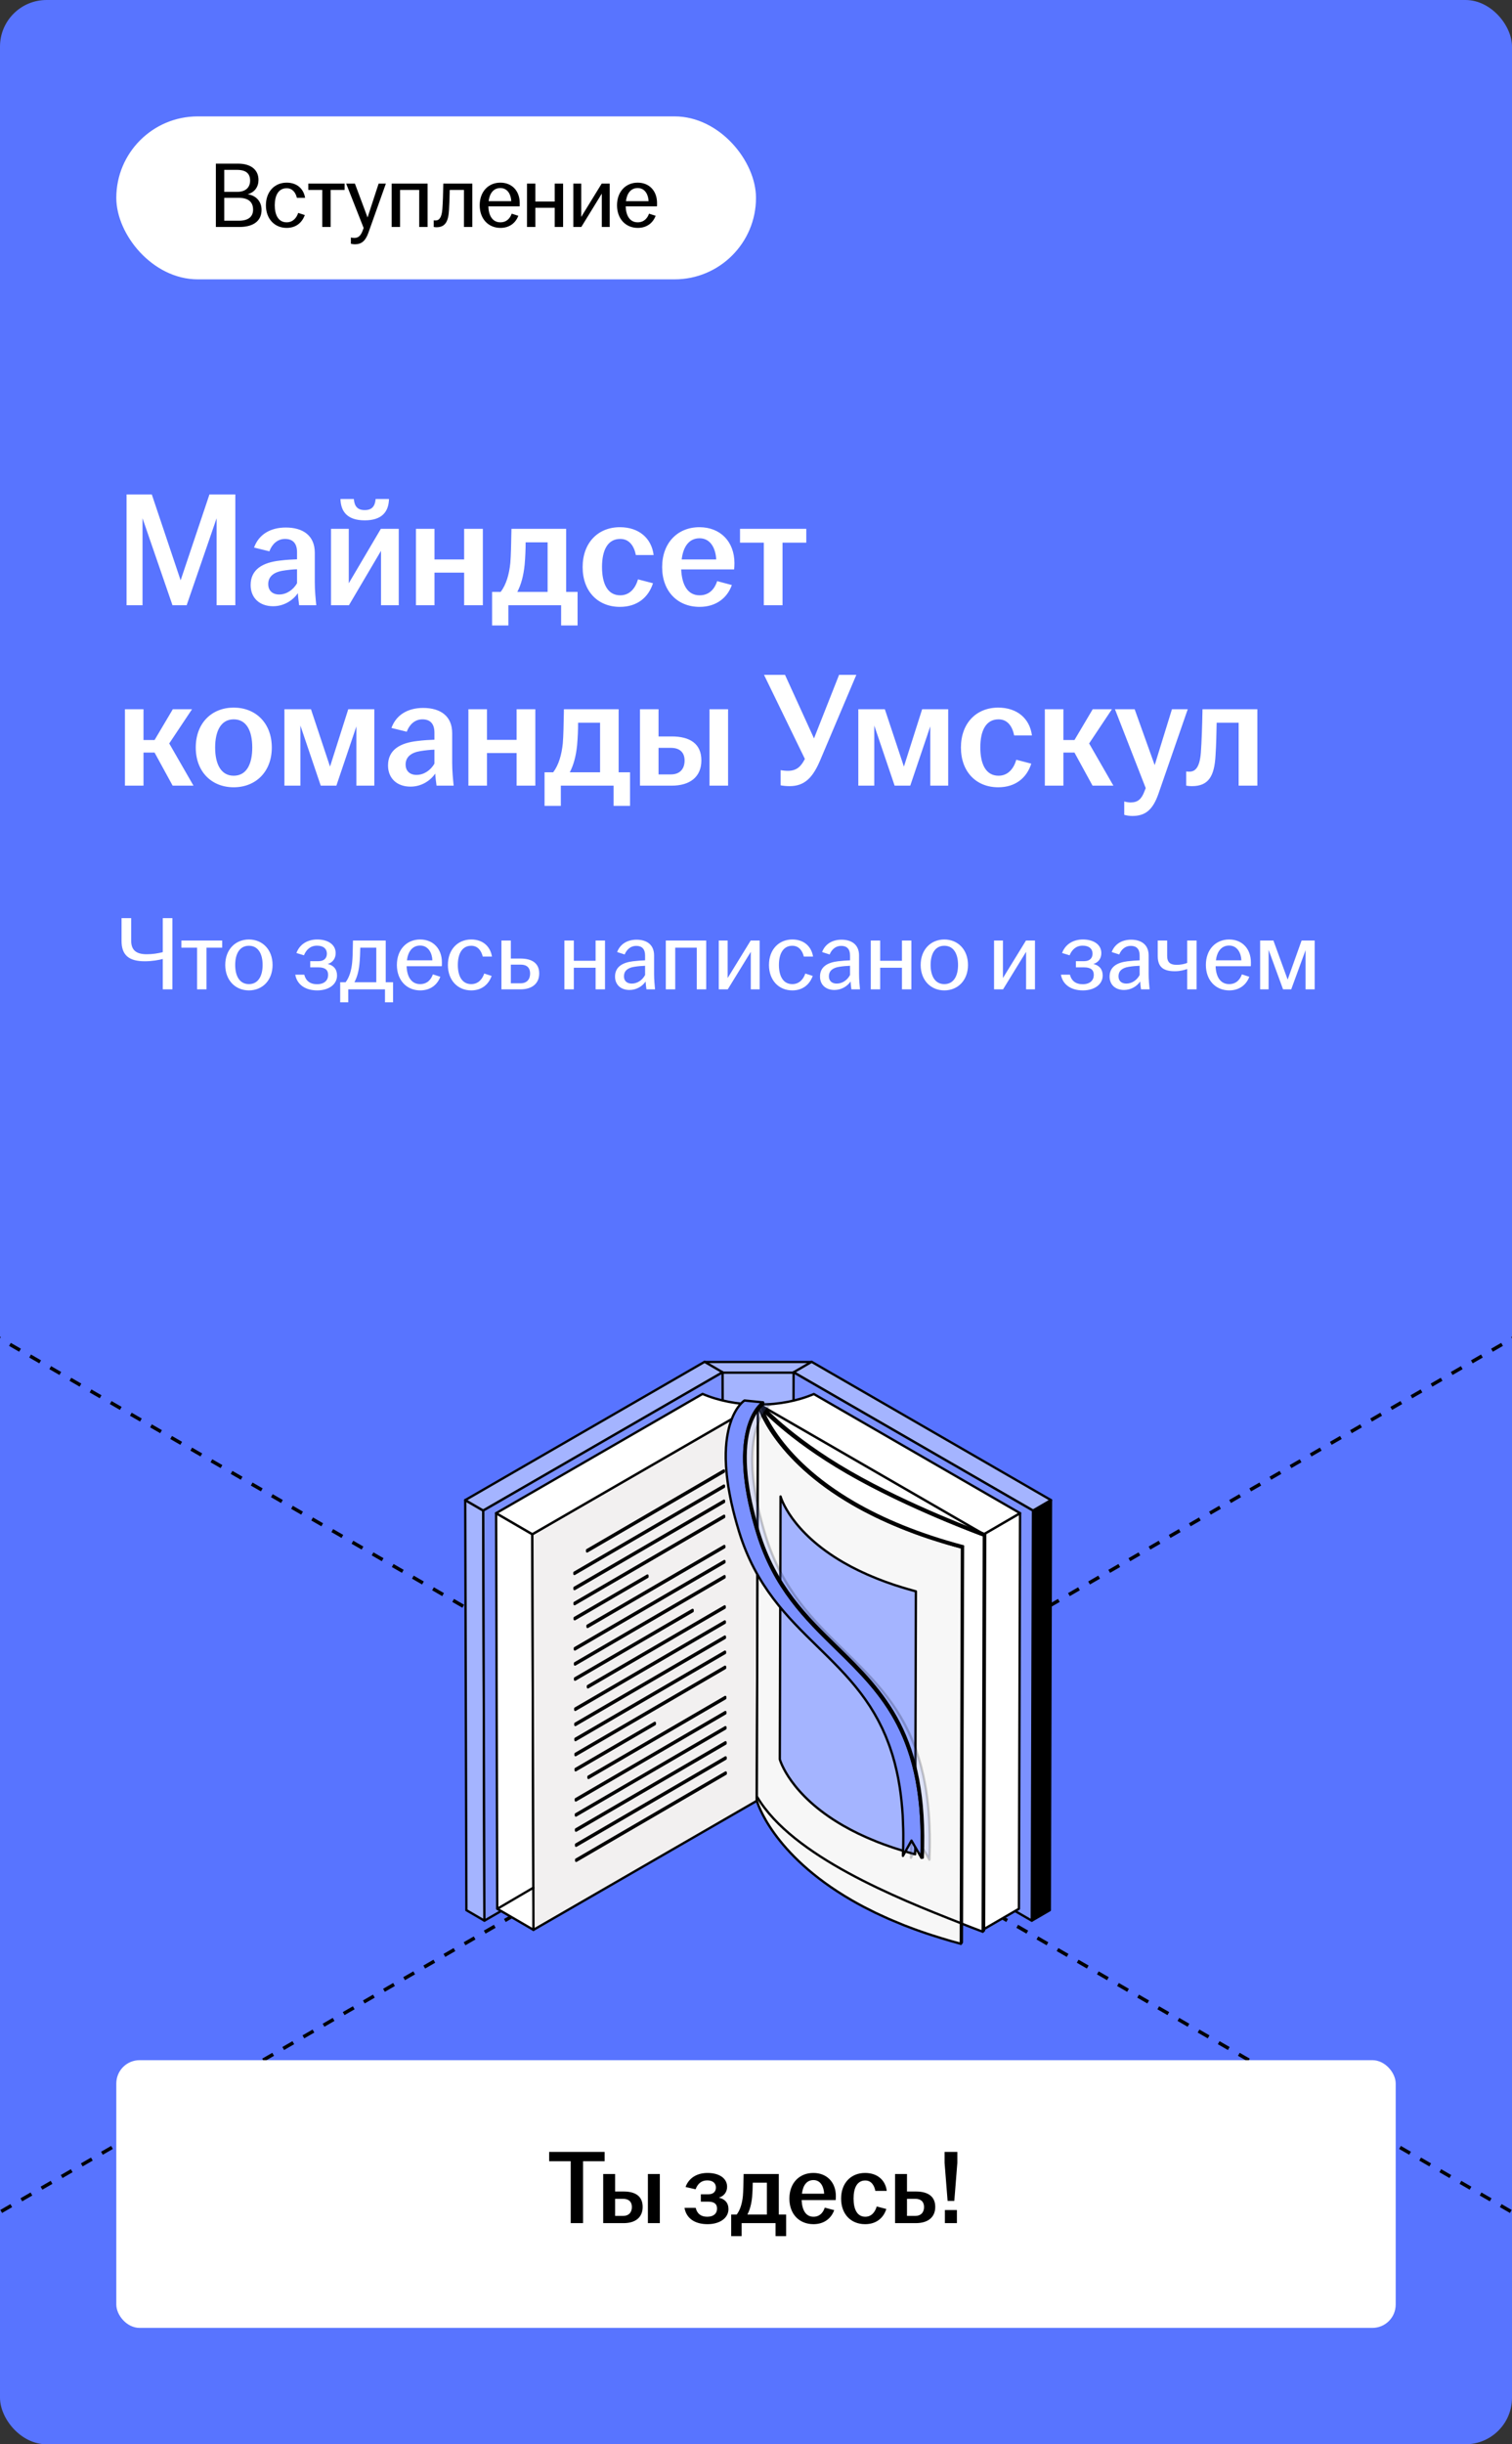 <?xml version="1.0" encoding="UTF-8"?> <svg xmlns="http://www.w3.org/2000/svg" width="260" height="420" viewBox="0 0 260 420" fill="none"><rect x="0" y="0" width="260" height="420" fill="#333333" stroke="none"/><g clip-path="url(#clip0_7964_12407)"><rect width="260" height="420" rx="8" fill="#5874FF"></rect><rect x="20.5" y="20.5" width="109" height="27" rx="13.5" fill="white"></rect><rect x="20.5" y="20.5" width="109" height="27" rx="13.5" stroke="white"></rect><path d="M37.12 39V28.12H40.928C43.136 28.12 44.448 29.16 44.448 30.92C44.448 32.088 43.824 33.032 42.576 33.384C44.048 33.576 44.976 34.648 44.976 36.056C44.976 38.104 43.392 39 41.168 39H37.12ZM38.56 37.928H41.056C42.72 37.928 43.52 37.224 43.52 36.024C43.52 34.728 42.736 33.992 41.008 33.992H38.56V37.928ZM38.56 32.968H40.768C42.32 32.968 43.008 32.136 43.008 31.032C43.008 29.864 42.352 29.192 40.768 29.192H38.56V32.968ZM49.294 39.16C47.214 39.16 45.726 37.608 45.726 35.272C45.726 32.936 47.214 31.384 49.294 31.384C51.118 31.384 52.222 32.488 52.462 33.992H51.054C50.83 33.08 50.286 32.344 49.294 32.344C47.87 32.344 47.246 33.608 47.246 35.272C47.246 36.936 47.87 38.2 49.294 38.2C50.382 38.2 51.006 37.416 51.278 36.584L52.414 36.952C51.934 38.28 50.878 39.16 49.294 39.16ZM55.414 39V32.632H53.014V31.544H59.254V32.632H56.854V39H55.414ZM61.013 41.976C60.773 41.976 60.501 41.928 60.34 41.88V40.808C60.468 40.84 60.693 40.888 60.901 40.888C61.636 40.888 62.036 40.488 62.356 39.64L62.532 39.176L59.525 31.544H61.029L63.205 37.368L65.109 31.544H66.356L63.349 39.992C62.852 41.384 62.181 41.976 61.013 41.976ZM67.351 39V31.544H73.527V39H72.087V32.632H68.791V39H67.351ZM75.045 39.048C74.901 39.048 74.757 39.032 74.581 39V37.864C74.677 37.88 74.789 37.88 74.917 37.88C75.525 37.88 75.957 37.384 76.069 35.912C76.149 34.824 76.197 33.4 76.229 31.544H81.221V39H79.781V32.632H77.333C77.317 33.784 77.269 35.048 77.205 36.136C77.093 38.104 76.533 39.048 75.045 39.048ZM86.056 39.16C83.976 39.16 82.488 37.608 82.488 35.272C82.488 32.936 83.976 31.384 86.04 31.384C88.072 31.384 89.368 32.84 89.368 34.872C89.368 35.144 89.368 35.32 89.352 35.464H83.976C84.024 37.032 84.68 38.2 86.04 38.2C87.144 38.2 87.72 37.48 87.992 36.712L89.128 37.08C88.68 38.28 87.64 39.16 86.056 39.16ZM84.024 34.568H87.912C87.88 33.496 87.32 32.312 86.04 32.312C84.84 32.312 84.184 33.256 84.024 34.568ZM90.621 39V31.544H92.061V34.632H95.389V31.544H96.829V39H95.389V35.704H92.061V39H90.621ZM98.586 39V31.544H99.946V37.272L103.466 31.544H104.842V39H103.482V33.272L99.962 39H98.586ZM109.67 39.16C107.59 39.16 106.102 37.608 106.102 35.272C106.102 32.936 107.59 31.384 109.654 31.384C111.686 31.384 112.982 32.84 112.982 34.872C112.982 35.144 112.982 35.32 112.966 35.464H107.59C107.638 37.032 108.294 38.2 109.654 38.2C110.758 38.2 111.334 37.48 111.606 36.712L112.742 37.08C112.294 38.28 111.254 39.16 109.67 39.16ZM107.638 34.568H111.526C111.494 33.496 110.934 32.312 109.654 32.312C108.454 32.312 107.798 33.256 107.638 34.568Z" fill="black"></path><path d="M21.764 104V84.96H26.104L31.06 99.716L36.016 84.96H40.468V104H37.248V89.048L32.096 104H29.66L24.508 89.048V104H21.764ZM46.963 104.168C44.639 104.168 43.099 102.74 43.099 100.528C43.099 97.84 45.171 96.664 48.111 96.328C49.203 96.188 50.267 96.132 51.079 96.104V94.9C51.079 93.36 50.351 92.604 49.007 92.604C47.691 92.604 46.767 93.528 46.319 94.732L43.687 94.088C44.499 91.82 46.515 90.644 49.147 90.644C52.087 90.644 54.131 92.016 54.131 94.984V100.052C54.131 101.452 54.271 102.852 54.383 104H51.443C51.359 103.384 51.247 102.572 51.219 101.928C50.407 103.104 48.895 104.168 46.963 104.168ZM46.123 100.36C46.123 101.508 46.879 102.152 47.999 102.152C49.287 102.152 50.435 101.34 51.079 100.22V97.812C50.295 97.84 49.511 97.924 48.643 98.064C47.047 98.316 46.123 99.1 46.123 100.36ZM56.922 104V90.868H59.974V100.22L65.49 90.868H68.57V104H65.517V94.648L60.002 104H56.922ZM58.545 85.744H60.842C60.953 86.976 61.458 87.648 62.718 87.648C63.977 87.648 64.481 86.976 64.594 85.744H66.889C66.834 87.956 65.657 89.412 62.718 89.412C59.778 89.412 58.602 87.956 58.545 85.744ZM71.523 104V90.868H74.715V96.132H79.811V90.868H83.031V104H79.811V98.4H74.715V104H71.523ZM84.617 107.472V101.704H86.101C87.053 100.444 87.557 98.68 87.753 96.748C87.865 95.348 87.893 93.78 87.949 90.868H97.357V101.704H99.317V107.472H96.489V104H87.417V107.472H84.617ZM88.957 101.704H94.165V93.192H90.385C90.385 94.452 90.329 95.712 90.217 97.028C90.021 98.96 89.601 100.472 88.957 101.704ZM106.601 104.28C102.821 104.28 100.189 101.62 100.189 97.448C100.189 93.276 102.821 90.588 106.601 90.588C109.849 90.588 112.033 92.464 112.397 95.376H109.345C109.037 93.836 108.225 92.604 106.657 92.604C104.445 92.604 103.521 94.62 103.521 97.42C103.521 100.248 104.445 102.292 106.657 102.292C108.337 102.292 109.289 101.004 109.709 99.548L112.285 100.22C111.501 102.684 109.541 104.28 106.601 104.28ZM120.301 104.28C116.521 104.28 113.861 101.62 113.861 97.448C113.861 93.276 116.521 90.588 120.273 90.588C123.829 90.588 126.293 93.024 126.293 96.776C126.293 97.224 126.265 97.56 126.237 97.84H117.137C117.249 100.472 118.229 102.292 120.301 102.292C122.009 102.292 122.905 101.144 123.325 99.856L125.845 100.528C125.089 102.684 123.185 104.28 120.301 104.28ZM117.221 96.132H123.157C123.073 94.312 122.233 92.492 120.301 92.492C118.453 92.492 117.473 93.976 117.221 96.132ZM131.34 104V93.248H127.252V90.868H138.648V93.248H134.56V104H131.34ZM21.484 135V121.868H24.676V127.16H26.58L29.716 121.868H33.02L29.1 127.748L33.272 135H29.688L26.58 129.316H24.676V135H21.484ZM40.186 135.28C36.406 135.28 33.662 132.62 33.662 128.448C33.662 124.248 36.406 121.588 40.186 121.588C43.966 121.588 46.738 124.248 46.738 128.448C46.738 132.62 43.966 135.28 40.186 135.28ZM36.994 128.448C36.994 131.248 37.974 133.292 40.186 133.292C42.426 133.292 43.378 131.248 43.378 128.448C43.378 125.648 42.426 123.604 40.186 123.604C37.974 123.604 36.994 125.648 36.994 128.448ZM48.91 135V121.868H53.474L56.75 131.724L59.886 121.868H64.366V135H61.286V124.808L57.842 135H55.154L51.654 124.668V135H48.91ZM70.588 135.168C68.264 135.168 66.724 133.74 66.724 131.528C66.724 128.84 68.796 127.664 71.736 127.328C72.828 127.188 73.892 127.132 74.704 127.104V125.9C74.704 124.36 73.976 123.604 72.632 123.604C71.316 123.604 70.392 124.528 69.944 125.732L67.312 125.088C68.124 122.82 70.14 121.644 72.772 121.644C75.712 121.644 77.756 123.016 77.756 125.984V131.052C77.756 132.452 77.896 133.852 78.008 135H75.068C74.984 134.384 74.872 133.572 74.844 132.928C74.032 134.104 72.52 135.168 70.588 135.168ZM69.748 131.36C69.748 132.508 70.504 133.152 71.624 133.152C72.912 133.152 74.06 132.34 74.704 131.22V128.812C73.92 128.84 73.136 128.924 72.268 129.064C70.672 129.316 69.748 130.1 69.748 131.36ZM80.546 135V121.868H83.739V127.132H88.835V121.868H92.055V135H88.835V129.4H83.739V135H80.546ZM93.64 138.472V132.704H95.124C96.076 131.444 96.58 129.68 96.776 127.748C96.888 126.348 96.916 124.78 96.972 121.868H106.38V132.704H108.34V138.472H105.512V135H96.44V138.472H93.64ZM97.98 132.704H103.188V124.192H99.408C99.408 125.452 99.352 126.712 99.24 128.028C99.044 129.96 98.624 131.472 97.98 132.704ZM110.05 135V121.868H113.242V126.544H115.51C118.618 126.544 120.606 127.776 120.606 130.66C120.606 133.516 118.618 135 115.51 135H110.05ZM113.242 133.068H115.37C116.938 133.068 117.722 132.088 117.722 130.688C117.722 129.288 116.882 128.504 115.37 128.504H113.242V133.068ZM122.006 135V121.868H125.198V135H122.006ZM135.773 135.084C135.241 135.084 134.681 135.028 134.233 134.944V132.34C134.653 132.396 135.045 132.452 135.465 132.452C136.977 132.452 137.733 131.724 138.405 130.408L131.377 115.96H134.989L139.973 126.88L144.285 115.96H147.253L141.037 130.632C139.777 133.6 138.377 135.084 135.773 135.084ZM147.593 135V121.868H152.157L155.433 131.724L158.569 121.868H163.049V135H159.969V124.808L156.525 135H153.837L150.337 124.668V135H147.593ZM171.652 135.28C167.872 135.28 165.24 132.62 165.24 128.448C165.24 124.276 167.872 121.588 171.652 121.588C174.9 121.588 177.084 123.464 177.448 126.376H174.396C174.088 124.836 173.276 123.604 171.708 123.604C169.496 123.604 168.572 125.62 168.572 128.42C168.572 131.248 169.496 133.292 171.708 133.292C173.388 133.292 174.34 132.004 174.76 130.548L177.336 131.22C176.552 133.684 174.592 135.28 171.652 135.28ZM179.668 135V121.868H182.86V127.16H184.764L187.9 121.868H191.204L187.284 127.748L191.456 135H187.872L184.764 129.316H182.86V135H179.668ZM194.721 140.208C194.245 140.208 193.685 140.124 193.321 140.012V137.716C193.601 137.8 194.021 137.884 194.413 137.884C195.645 137.884 196.289 137.324 196.793 135.98L197.017 135.42L191.725 121.868H195.113L198.557 131.472L201.525 121.868H204.241L199.201 136.4C198.249 139.116 196.989 140.208 194.721 140.208ZM204.959 135.084C204.623 135.084 204.315 135.056 203.979 135V132.564C204.147 132.592 204.315 132.592 204.539 132.592C205.575 132.592 206.303 131.808 206.499 129.316C206.639 127.356 206.723 124.808 206.779 121.868H216.215V135H212.995V124.192H209.215C209.187 126.012 209.131 128.084 209.019 129.82C208.823 133.376 207.815 135.084 204.959 135.084Z" fill="white"></path><path d="M27.992 164.78C27.308 164.96 26.174 165.176 24.896 165.176C22.214 165.176 20.9 164.168 20.9 161.666V157.76H22.556V161.612C22.556 163.196 23.33 163.97 25.256 163.97C26.246 163.97 27.218 163.808 27.992 163.61V157.76H29.648V170H27.992V164.78ZM33.886 170V162.836H31.186V161.612H38.206V162.836H35.506V170H33.886ZM42.801 170.18C40.461 170.18 38.733 168.434 38.733 165.806C38.733 163.178 40.461 161.432 42.801 161.432C45.141 161.432 46.869 163.178 46.869 165.806C46.869 168.434 45.141 170.18 42.801 170.18ZM40.443 165.806C40.443 167.678 41.181 169.1 42.801 169.1C44.421 169.1 45.159 167.678 45.159 165.806C45.159 163.934 44.421 162.512 42.801 162.512C41.181 162.512 40.443 163.934 40.443 165.806ZM54.553 170.18C52.447 170.18 51.062 169.136 50.773 167.48H52.322C52.574 168.506 53.294 169.118 54.517 169.118C55.795 169.118 56.425 168.434 56.425 167.516C56.425 166.706 55.958 166.22 54.752 166.22H53.347V165.158H54.752C55.76 165.158 56.209 164.618 56.209 163.862C56.209 163.052 55.633 162.494 54.517 162.494C53.383 162.494 52.663 163.178 52.267 164.15L50.971 163.754C51.566 162.17 52.969 161.432 54.553 161.432C56.389 161.432 57.721 162.296 57.721 163.772C57.721 164.654 57.254 165.374 56.353 165.644C57.343 165.86 57.956 166.526 57.956 167.624C57.956 169.172 56.516 170.18 54.553 170.18ZM58.498 172.232V168.776H59.434C60.082 167.93 60.424 166.706 60.55 165.446C60.64 164.6 60.658 163.61 60.694 161.612H66.328V168.776H67.588V172.232H66.202V170H59.884V172.232H58.498ZM60.946 168.776H64.708V162.836H61.954C61.936 163.772 61.9 164.744 61.81 165.644C61.684 166.904 61.396 167.93 60.946 168.776ZM72.261 170.18C69.921 170.18 68.247 168.434 68.247 165.806C68.247 163.178 69.921 161.432 72.243 161.432C74.529 161.432 75.987 163.07 75.987 165.356C75.987 165.662 75.987 165.86 75.969 166.022H69.921C69.975 167.786 70.713 169.1 72.243 169.1C73.485 169.1 74.133 168.29 74.439 167.426L75.717 167.84C75.213 169.19 74.043 170.18 72.261 170.18ZM69.975 165.014H74.349C74.313 163.808 73.683 162.476 72.243 162.476C70.893 162.476 70.155 163.538 69.975 165.014ZM81.032 170.18C78.692 170.18 77.018 168.434 77.018 165.806C77.018 163.178 78.692 161.432 81.032 161.432C83.084 161.432 84.326 162.674 84.596 164.366H83.012C82.76 163.34 82.148 162.512 81.032 162.512C79.43 162.512 78.728 163.934 78.728 165.806C78.728 167.678 79.43 169.1 81.032 169.1C82.256 169.1 82.958 168.218 83.264 167.282L84.542 167.696C84.002 169.19 82.814 170.18 81.032 170.18ZM86.225 170V161.612H87.844V164.708H89.501C91.463 164.708 92.722 165.5 92.722 167.264C92.722 169.028 91.463 170 89.501 170H86.225ZM87.844 168.956H89.537C90.617 168.956 91.156 168.254 91.156 167.282C91.156 166.31 90.617 165.752 89.537 165.752H87.844V168.956ZM97.053 170V161.612H98.673V165.086H102.417V161.612H104.037V170H102.417V166.292H98.673V170H97.053ZM108.245 170.108C106.751 170.108 105.761 169.208 105.761 167.804C105.761 166.112 107.075 165.392 108.839 165.176C109.595 165.086 110.369 165.032 110.927 165.014V164.186C110.927 163.07 110.387 162.53 109.397 162.53C108.425 162.53 107.759 163.178 107.417 164.006L106.121 163.592C106.661 162.17 107.921 161.468 109.469 161.468C111.197 161.468 112.475 162.314 112.475 164.168V167.372C112.475 168.29 112.565 169.244 112.637 170H111.161C111.107 169.604 111.035 169.082 111.017 168.65C110.495 169.442 109.469 170.108 108.245 170.108ZM107.291 167.75C107.291 168.56 107.813 169.01 108.641 169.01C109.613 169.01 110.477 168.398 110.927 167.534V165.95C110.315 165.968 109.703 166.022 109.037 166.13C107.903 166.31 107.291 166.868 107.291 167.75ZM114.49 170V161.612H121.438V170H119.818V162.836H116.11V170H114.49ZM123.596 170V161.612H125.126V168.056L129.086 161.612H130.634V170H129.104V163.556L125.144 170H123.596ZM136.245 170.18C133.905 170.18 132.231 168.434 132.231 165.806C132.231 163.178 133.905 161.432 136.245 161.432C138.297 161.432 139.539 162.674 139.809 164.366H138.225C137.973 163.34 137.361 162.512 136.245 162.512C134.643 162.512 133.941 163.934 133.941 165.806C133.941 167.678 134.643 169.1 136.245 169.1C137.469 169.1 138.171 168.218 138.477 167.282L139.755 167.696C139.215 169.19 138.027 170.18 136.245 170.18ZM143.489 170.108C141.995 170.108 141.005 169.208 141.005 167.804C141.005 166.112 142.319 165.392 144.083 165.176C144.839 165.086 145.613 165.032 146.171 165.014V164.186C146.171 163.07 145.631 162.53 144.641 162.53C143.669 162.53 143.003 163.178 142.661 164.006L141.365 163.592C141.905 162.17 143.165 161.468 144.713 161.468C146.441 161.468 147.719 162.314 147.719 164.168V167.372C147.719 168.29 147.809 169.244 147.881 170H146.405C146.351 169.604 146.279 169.082 146.261 168.65C145.739 169.442 144.713 170.108 143.489 170.108ZM142.535 167.75C142.535 168.56 143.057 169.01 143.885 169.01C144.857 169.01 145.721 168.398 146.171 167.534V165.95C145.559 165.968 144.947 166.022 144.281 166.13C143.147 166.31 142.535 166.868 142.535 167.75ZM149.734 170V161.612H151.354V165.086H155.098V161.612H156.718V170H155.098V166.292H151.354V170H149.734ZM162.385 170.18C160.045 170.18 158.317 168.434 158.317 165.806C158.317 163.178 160.045 161.432 162.385 161.432C164.725 161.432 166.453 163.178 166.453 165.806C166.453 168.434 164.725 170.18 162.385 170.18ZM160.027 165.806C160.027 167.678 160.765 169.1 162.385 169.1C164.005 169.1 164.743 167.678 164.743 165.806C164.743 163.934 164.005 162.512 162.385 162.512C160.765 162.512 160.027 163.934 160.027 165.806ZM170.934 170V161.612H172.464V168.056L176.424 161.612H177.972V170H176.442V163.556L172.482 170H170.934ZM186.214 170.18C184.108 170.18 182.722 169.136 182.434 167.48H183.982C184.234 168.506 184.954 169.118 186.178 169.118C187.456 169.118 188.086 168.434 188.086 167.516C188.086 166.706 187.618 166.22 186.412 166.22H185.008V165.158H186.412C187.42 165.158 187.87 164.618 187.87 163.862C187.87 163.052 187.294 162.494 186.178 162.494C185.044 162.494 184.324 163.178 183.928 164.15L182.632 163.754C183.226 162.17 184.63 161.432 186.214 161.432C188.05 161.432 189.382 162.296 189.382 163.772C189.382 164.654 188.914 165.374 188.014 165.644C189.004 165.86 189.616 166.526 189.616 167.624C189.616 169.172 188.176 170.18 186.214 170.18ZM193.288 170.108C191.794 170.108 190.804 169.208 190.804 167.804C190.804 166.112 192.118 165.392 193.882 165.176C194.638 165.086 195.412 165.032 195.97 165.014V164.186C195.97 163.07 195.43 162.53 194.44 162.53C193.468 162.53 192.802 163.178 192.46 164.006L191.164 163.592C191.704 162.17 192.964 161.468 194.512 161.468C196.24 161.468 197.518 162.314 197.518 164.168V167.372C197.518 168.29 197.608 169.244 197.68 170H196.204C196.15 169.604 196.078 169.082 196.06 168.65C195.538 169.442 194.512 170.108 193.288 170.108ZM192.334 167.75C192.334 168.56 192.856 169.01 193.684 169.01C194.656 169.01 195.52 168.398 195.97 167.534V165.95C195.358 165.968 194.746 166.022 194.08 166.13C192.946 166.31 192.334 166.868 192.334 167.75ZM204.141 166.508C203.673 166.67 202.971 166.886 202.035 166.886C200.253 166.886 199.083 166.328 199.083 164.294V161.612H200.703V164.258C200.703 165.392 201.261 165.788 202.341 165.788C203.007 165.788 203.637 165.662 204.141 165.464V161.612H205.761V170H204.141V166.508ZM211.374 170.18C209.034 170.18 207.36 168.434 207.36 165.806C207.36 163.178 209.034 161.432 211.356 161.432C213.642 161.432 215.1 163.07 215.1 165.356C215.1 165.662 215.1 165.86 215.082 166.022H209.034C209.088 167.786 209.826 169.1 211.356 169.1C212.598 169.1 213.246 168.29 213.552 167.426L214.83 167.84C214.326 169.19 213.156 170.18 211.374 170.18ZM209.088 165.014H213.462C213.426 163.808 212.796 162.476 211.356 162.476C210.006 162.476 209.268 163.538 209.088 165.014ZM216.689 170V161.612H218.975L221.423 168.326L223.817 161.612H226.067V170H224.501V163.268L222.035 170H220.631L218.147 163.214V170H216.689Z" fill="white"></path><path d="M-123 159.012L382.848 451.029" stroke="black" stroke-width="0.6" stroke-linejoin="round" stroke-dasharray="2 2"></path><path d="M383 159.012L-122.848 451.029" stroke="black" stroke-width="0.6" stroke-linejoin="round" stroke-dasharray="2 2"></path><path d="M121.148 234.031H139.573V304.945H121.148V234.031Z" fill="#A4B4FF" stroke="black" stroke-width="0.4" stroke-miterlimit="10" stroke-linecap="round" stroke-linejoin="round"></path><path d="M122.594 235.863H138.124V306.779H122.594V235.863Z" fill="#A4B4FF" stroke="black" stroke-width="0.4" stroke-miterlimit="10" stroke-linecap="round" stroke-linejoin="round"></path><path d="M83.299 330.029L80.201 328.229L80 257.762L83.099 259.562L83.299 330.029Z" fill="#A4B4FF" stroke="black" stroke-width="0.4" stroke-miterlimit="10" stroke-linecap="round" stroke-linejoin="round"></path><path d="M83.099 259.564L80 257.763L121.16 234L124.257 235.8L83.099 259.564Z" fill="#A4B4FF" stroke="black" stroke-width="0.4" stroke-miterlimit="10" stroke-linecap="round" stroke-linejoin="round"></path><path d="M124.252 235.801L124.452 306.269L83.294 330.032L83.094 259.564L124.252 235.801Z" fill="#7B91FF" stroke="black" stroke-width="0.4" stroke-miterlimit="10" stroke-linecap="round" stroke-linejoin="round"></path><path d="M177.621 259.562L180.72 257.762L180.52 328.228L177.422 330.029L177.621 259.562Z" fill="black" stroke="black" stroke-width="0.4" stroke-miterlimit="10" stroke-linecap="round" stroke-linejoin="round"></path><path d="M136.469 235.8L139.566 234L180.725 257.763L177.627 259.564L136.469 235.8Z" fill="#A4B4FF" stroke="black" stroke-width="0.4" stroke-miterlimit="10" stroke-linecap="round" stroke-linejoin="round"></path><path d="M177.624 259.564L177.425 330.032L136.266 306.269L136.466 235.801L177.624 259.564Z" fill="#7B91FF" stroke="black" stroke-width="0.4" stroke-miterlimit="10" stroke-linecap="round" stroke-linejoin="round"></path><path d="M91.73 331.606L85.505 327.988L85.312 260.008L91.538 263.626L91.73 331.606Z" fill="white" stroke="black" stroke-width="0.4" stroke-miterlimit="10" stroke-linecap="round" stroke-linejoin="round"></path><path d="M130.29 241.34C130.239 241.343 130.197 241.338 130.154 241.333L91.539 263.627L91.731 331.607L130.578 309.178L130.386 241.316C130.356 241.326 130.326 241.338 130.29 241.34Z" fill="#F2F0F0" stroke="black" stroke-width="0.4" stroke-miterlimit="10" stroke-linecap="round" stroke-linejoin="round"></path><path d="M169.177 263.626L175.403 260.008L175.209 327.988L168.984 331.606L169.177 263.626Z" fill="white" stroke="black" stroke-width="0.4" stroke-miterlimit="10" stroke-linecap="round" stroke-linejoin="round"></path><path d="M130.476 241.281C130.43 241.302 130.384 241.317 130.334 241.324L130.141 309.178L168.989 331.607L169.181 263.628L130.476 241.281Z" fill="white" stroke="black" stroke-width="0.4" stroke-miterlimit="10" stroke-linecap="round" stroke-linejoin="round"></path><path d="M85.312 260.009L91.538 263.628L130.12 241.352C126.839 241.318 123.577 240.703 120.811 239.516L85.312 260.009Z" fill="white" stroke="black" stroke-width="0.4" stroke-miterlimit="10" stroke-linecap="round" stroke-linejoin="round"></path><path d="M175.405 260.008L139.943 239.535C137.173 240.722 133.899 241.332 130.602 241.355L169.179 263.626L175.405 260.008Z" fill="white" stroke="black" stroke-width="0.4" stroke-miterlimit="10" stroke-linecap="round" stroke-linejoin="round"></path><path d="M169.411 263.625L169.219 331.703L168.984 331.917L169.178 263.838L169.411 263.625Z" fill="#BFBFBF" stroke="black" stroke-width="0.4" stroke-miterlimit="10" stroke-linecap="round" stroke-linejoin="round"></path><path d="M167.602 331.399C167.643 331.415 167.685 331.431 167.724 331.446C167.815 331.48 167.9 331.512 167.983 331.543C168.029 331.562 168.074 331.579 168.118 331.596C168.195 331.624 168.266 331.651 168.332 331.677C168.372 331.692 168.408 331.705 168.444 331.719C168.498 331.739 168.55 331.758 168.597 331.776C168.642 331.792 168.679 331.806 168.715 331.82C168.745 331.831 168.774 331.842 168.799 331.85C168.825 331.86 168.843 331.867 168.863 331.874C168.932 331.898 168.981 331.917 168.986 331.92L169.178 263.841C169.172 263.839 169.124 263.822 169.055 263.795C169.034 263.788 169.017 263.781 168.991 263.772C168.969 263.765 168.94 263.754 168.914 263.744C168.874 263.729 168.83 263.713 168.782 263.695C168.746 263.682 168.706 263.667 168.667 263.652C168.612 263.631 168.552 263.61 168.49 263.586C168.449 263.57 168.405 263.553 168.36 263.536C168.272 263.502 168.178 263.467 168.076 263.428C168.049 263.418 168.022 263.409 167.995 263.398C167.871 263.35 167.737 263.299 167.594 263.244C167.576 263.237 167.56 263.231 167.542 263.225C167.207 263.097 166.831 262.949 166.41 262.784C166.144 262.679 165.859 262.567 165.561 262.449C165.548 262.444 165.536 262.439 165.526 262.434C164.928 262.196 164.271 261.93 163.566 261.638C163.54 261.628 163.512 261.617 163.485 261.606C163.165 261.474 162.836 261.337 162.497 261.195C162.454 261.177 162.412 261.16 162.369 261.141C162.006 260.99 161.634 260.832 161.252 260.669C161.21 260.652 161.166 260.633 161.124 260.615C160.791 260.473 160.449 260.325 160.104 260.175C160.021 260.139 159.941 260.104 159.857 260.068C159.464 259.897 159.066 259.722 158.661 259.542C158.641 259.531 158.616 259.522 158.594 259.512C158.219 259.345 157.837 259.173 157.451 258.998C157.346 258.951 157.239 258.903 157.133 258.854C156.762 258.686 156.389 258.514 156.012 258.34C155.964 258.317 155.917 258.295 155.869 258.273C155.455 258.081 155.037 257.884 154.615 257.684C154.503 257.631 154.389 257.576 154.277 257.523C153.93 257.357 153.582 257.189 153.231 257.018C153.139 256.973 153.045 256.929 152.953 256.883C152.528 256.675 152.102 256.463 151.674 256.249C151.571 256.197 151.469 256.145 151.365 256.092C151.021 255.919 150.676 255.742 150.331 255.564C150.215 255.504 150.1 255.445 149.984 255.384C149.557 255.163 149.131 254.938 148.707 254.711C148.631 254.67 148.554 254.628 148.479 254.588C148.117 254.393 147.757 254.196 147.398 253.998C147.281 253.934 147.165 253.869 147.048 253.804C146.62 253.565 146.194 253.326 145.772 253.083C135.272 247.02 130.485 241.524 130.435 241.469L130.242 309.548C130.293 309.602 135.08 315.098 145.581 321.161C146.002 321.404 146.426 321.644 146.853 321.881C146.971 321.947 147.09 322.013 147.209 322.078C147.563 322.274 147.919 322.468 148.275 322.66C148.357 322.704 148.436 322.748 148.519 322.792C148.94 323.016 149.362 323.239 149.784 323.459C149.908 323.523 150.031 323.586 150.155 323.649C150.485 323.82 150.816 323.99 151.147 324.157C151.264 324.215 151.379 324.276 151.497 324.334C151.912 324.541 152.326 324.747 152.739 324.95C152.86 325.008 152.979 325.066 153.099 325.125C153.413 325.277 153.724 325.427 154.035 325.577C154.178 325.645 154.319 325.713 154.461 325.78C154.857 325.967 155.25 326.153 155.642 326.335C155.755 326.388 155.866 326.438 155.977 326.491C156.275 326.629 156.572 326.765 156.866 326.899C157.024 326.97 157.181 327.042 157.336 327.113C157.616 327.239 157.891 327.363 158.165 327.485C158.337 327.562 158.508 327.638 158.678 327.712C158.977 327.845 159.272 327.974 159.562 328.102C159.73 328.176 159.893 328.246 160.058 328.318C160.272 328.409 160.48 328.5 160.687 328.589C160.846 328.657 161.004 328.725 161.159 328.791C161.464 328.921 161.762 329.048 162.055 329.17C162.226 329.242 162.391 329.31 162.557 329.38C162.72 329.448 162.881 329.515 163.039 329.58C163.2 329.647 163.362 329.715 163.519 329.778C163.704 329.854 163.881 329.927 164.058 329.998C164.301 330.098 164.534 330.193 164.762 330.285C164.873 330.329 164.985 330.374 165.091 330.417C165.258 330.484 165.42 330.549 165.578 330.611C165.644 330.638 165.707 330.663 165.771 330.689C165.92 330.747 166.076 330.809 166.214 330.864C166.587 331.011 166.923 331.141 167.228 331.259C167.234 331.261 167.241 331.265 167.247 331.266C167.374 331.311 167.49 331.356 167.602 331.399Z" fill="white" stroke="black" stroke-width="0.4" stroke-miterlimit="10" stroke-linecap="round" stroke-linejoin="round"></path><path d="M169.407 263.628L169.174 263.841C169.051 263.795 156.269 259.143 145.767 253.079C135.267 247.016 130.48 241.52 130.43 241.465L130.827 241.352C130.872 241.41 135.624 246.866 146.075 252.901C156.536 258.942 169.281 263.579 169.407 263.628Z" fill="white" stroke="black" stroke-width="0.4" stroke-miterlimit="10" stroke-linecap="round" stroke-linejoin="round"></path><path d="M165.597 265.691L165.404 333.769L165.219 334L165.414 265.921L165.597 265.691Z" fill="#B7B7B7" stroke="black" stroke-width="0.4" stroke-miterlimit="10" stroke-linecap="round" stroke-linejoin="round"></path><path d="M162.988 265.238C162.71 265.156 162.432 265.074 162.16 264.991C161.534 264.801 160.924 264.609 160.323 264.413C160.115 264.345 159.901 264.279 159.697 264.211C158.915 263.949 158.153 263.682 157.411 263.41C157.233 263.345 157.062 263.277 156.884 263.211C156.351 263.012 155.828 262.809 155.315 262.604C154.828 262.409 154.354 262.21 153.884 262.011C153.563 261.876 153.238 261.741 152.925 261.603C152.453 261.396 151.999 261.184 151.545 260.973C151.262 260.84 150.971 260.71 150.694 260.575C150.21 260.342 149.749 260.106 149.288 259.868C149.064 259.753 148.83 259.64 148.612 259.524C147.944 259.17 147.297 258.816 146.677 258.456C132.891 250.497 130.367 241.463 130.332 241.34L130.141 309.419C130.175 309.541 132.699 318.576 146.483 326.535C147.103 326.893 147.749 327.248 148.416 327.601C148.643 327.721 148.887 327.84 149.121 327.96C149.573 328.191 150.023 328.423 150.495 328.651C150.782 328.789 151.082 328.925 151.376 329.061C151.822 329.269 152.266 329.476 152.729 329.68C153.045 329.818 153.372 329.954 153.698 330.091C154.168 330.29 154.641 330.488 155.129 330.684C155.247 330.732 155.355 330.78 155.474 330.827C155.866 330.981 156.274 331.132 156.677 331.282C156.861 331.351 157.037 331.421 157.222 331.489C157.964 331.76 158.724 332.027 159.506 332.289C159.707 332.355 159.916 332.42 160.119 332.487C160.725 332.685 161.343 332.88 161.973 333.071C162.242 333.152 162.514 333.233 162.787 333.312C163.028 333.384 163.26 333.457 163.504 333.527C164.068 333.687 164.637 333.844 165.218 333.998L165.412 265.919C164.581 265.699 163.781 265.469 162.988 265.238Z" fill="#F7F7F7" stroke="black" stroke-width="0.4" stroke-miterlimit="10" stroke-linecap="round" stroke-linejoin="round"></path><path d="M155.889 272.991C155.704 272.937 155.521 272.883 155.339 272.827C154.925 272.703 154.519 272.574 154.119 272.444C153.982 272.399 153.842 272.355 153.706 272.31C153.186 272.136 152.68 271.96 152.188 271.778C152.069 271.735 151.956 271.69 151.839 271.646C151.485 271.515 151.138 271.38 150.799 271.244C150.474 271.115 150.161 270.984 149.849 270.85C149.637 270.761 149.42 270.671 149.213 270.581C148.899 270.442 148.598 270.302 148.297 270.162C148.107 270.074 147.914 269.987 147.732 269.898C147.41 269.744 147.104 269.587 146.798 269.43C146.649 269.354 146.495 269.278 146.349 269.202C145.907 268.968 145.477 268.731 145.065 268.493C135.919 263.213 134.243 257.217 134.221 257.137L134.094 302.307C134.116 302.389 135.792 308.384 144.936 313.664C145.348 313.902 145.778 314.138 146.22 314.372C146.371 314.452 146.533 314.53 146.687 314.61C146.986 314.763 147.285 314.916 147.597 315.069C147.788 315.161 147.989 315.25 148.184 315.341C148.478 315.478 148.774 315.615 149.08 315.751C149.291 315.843 149.509 315.934 149.724 316.024C150.036 316.156 150.349 316.287 150.673 316.418C150.752 316.448 150.824 316.481 150.902 316.512C151.162 316.614 151.433 316.714 151.701 316.814C151.821 316.861 151.939 316.906 152.061 316.951C152.555 317.131 153.06 317.309 153.578 317.482C153.711 317.527 153.849 317.569 153.984 317.613C154.386 317.745 154.797 317.873 155.214 318.001C155.393 318.055 155.572 318.108 155.754 318.161C155.913 318.209 156.068 318.257 156.23 318.304C156.603 318.41 156.982 318.513 157.367 318.616L157.495 273.445C156.944 273.298 156.415 273.145 155.889 272.991Z" fill="#A4B4FF" stroke="black" stroke-width="0.4" stroke-miterlimit="10" stroke-linecap="round" stroke-linejoin="round"></path><path d="M130.772 241.305C130.803 241.427 133.313 250.384 146.985 258.277C151.727 261.015 157.81 263.623 165.599 265.692L165.414 265.922C157.582 263.842 151.45 261.214 146.68 258.459C132.894 250.5 130.371 241.466 130.336 241.343L130.772 241.305Z" fill="white" stroke="black" stroke-width="0.4" stroke-miterlimit="10" stroke-linecap="round" stroke-linejoin="round"></path><path d="M124.792 304.566L124.794 304.785L99.079 319.748L99.078 319.531L124.792 304.566Z" fill="#1B2431" stroke="black" stroke-width="0.4" stroke-miterlimit="10" stroke-linecap="round" stroke-linejoin="round"></path><path d="M124.772 301.969L124.776 302.195L99.062 317.158V316.932L124.772 301.969Z" fill="#1B2431" stroke="black" stroke-width="0.4" stroke-miterlimit="10" stroke-linecap="round" stroke-linejoin="round"></path><path d="M124.757 299.375L124.761 299.601L99.049 314.564L99.047 314.337L124.757 299.375Z" fill="#1B2431" stroke="black" stroke-width="0.4" stroke-miterlimit="10" stroke-linecap="round" stroke-linejoin="round"></path><path d="M124.743 296.785L124.743 297.004L99.033 311.966L99.031 311.749L124.743 296.785Z" fill="#1B2431" stroke="black" stroke-width="0.4" stroke-miterlimit="10" stroke-linecap="round" stroke-linejoin="round"></path><path d="M124.728 294.184V294.409L99.016 309.373V309.147L124.728 294.184Z" fill="#1B2431" stroke="black" stroke-width="0.4" stroke-miterlimit="10" stroke-linecap="round" stroke-linejoin="round"></path><path d="M124.714 291.59V291.817L101.198 305.502L101.195 305.277L124.714 291.59Z" fill="#1B2431" stroke="black" stroke-width="0.4" stroke-miterlimit="10" stroke-linecap="round" stroke-linejoin="round"></path><path d="M112.599 296.039V296.266L98.986 304.187L98.984 303.962L112.599 296.039Z" fill="#1B2431" stroke="black" stroke-width="0.4" stroke-miterlimit="10" stroke-linecap="round" stroke-linejoin="round"></path><path d="M124.68 286.398L124.682 286.623L98.969 301.588V301.361L124.68 286.398Z" fill="#1B2431" stroke="black" stroke-width="0.4" stroke-miterlimit="10" stroke-linecap="round" stroke-linejoin="round"></path><path d="M124.666 283.809L124.668 284.033L98.956 298.997L98.953 298.771L124.666 283.809Z" fill="#1B2431" stroke="black" stroke-width="0.4" stroke-miterlimit="10" stroke-linecap="round" stroke-linejoin="round"></path><path d="M124.647 281.215L124.651 281.44L98.938 296.404L98.938 296.179L124.647 281.215Z" fill="#1B2431" stroke="black" stroke-width="0.4" stroke-miterlimit="10" stroke-linecap="round" stroke-linejoin="round"></path><path d="M124.632 278.613V278.839L98.922 293.803V293.576L124.632 278.613Z" fill="#1B2431" stroke="black" stroke-width="0.4" stroke-miterlimit="10" stroke-linecap="round" stroke-linejoin="round"></path><path d="M124.612 276.023L124.613 276.248L101.098 289.935L101.094 289.71L124.612 276.023Z" fill="#1B2431" stroke="black" stroke-width="0.4" stroke-miterlimit="10" stroke-linecap="round" stroke-linejoin="round"></path><path d="M119.097 276.629L119.099 276.855L98.883 288.618V288.393L119.097 276.629Z" fill="#1B2431" stroke="black" stroke-width="0.4" stroke-miterlimit="10" stroke-linecap="round" stroke-linejoin="round"></path><path d="M124.585 270.828L124.587 271.055L98.875 286.018V285.793L124.585 270.828Z" fill="#1B2431" stroke="black" stroke-width="0.4" stroke-miterlimit="10" stroke-linecap="round" stroke-linejoin="round"></path><path d="M124.563 268.238L124.564 268.463L98.852 283.428V283.2L124.563 268.238Z" fill="#1B2431" stroke="black" stroke-width="0.4" stroke-miterlimit="10" stroke-linecap="round" stroke-linejoin="round"></path><path d="M124.549 265.645L124.552 265.871L101.035 279.559L101.031 279.331L124.549 265.645Z" fill="#1B2431" stroke="black" stroke-width="0.4" stroke-miterlimit="10" stroke-linecap="round" stroke-linejoin="round"></path><path d="M111.333 270.73L111.335 270.954L98.823 278.237L98.82 278.01L111.333 270.73Z" fill="#1B2431" stroke="black" stroke-width="0.4" stroke-miterlimit="10" stroke-linecap="round" stroke-linejoin="round"></path><path d="M124.518 260.453V260.68L98.805 275.643V275.417L124.518 260.453Z" fill="#1B2431" stroke="black" stroke-width="0.4" stroke-miterlimit="10" stroke-linecap="round" stroke-linejoin="round"></path><path d="M124.5 257.863V258.089L98.789 273.053V272.825L124.5 257.863Z" fill="#1B2431" stroke="black" stroke-width="0.4" stroke-miterlimit="10" stroke-linecap="round" stroke-linejoin="round"></path><path d="M124.487 255.27V255.488L98.773 270.451V270.232L124.487 255.27Z" fill="#1B2431" stroke="black" stroke-width="0.4" stroke-miterlimit="10" stroke-linecap="round" stroke-linejoin="round"></path><path d="M124.469 252.668V252.895L100.953 266.581V266.354L124.469 252.668Z" fill="#1B2431" stroke="black" stroke-width="0.4" stroke-miterlimit="10" stroke-linecap="round" stroke-linejoin="round"></path><path opacity="0.2" d="M131.631 263.802C131.383 262.994 131.16 262.207 130.953 261.434C130.934 261.358 130.909 261.28 130.89 261.204C130.696 260.471 130.525 259.756 130.366 259.052C130.339 258.931 130.31 258.807 130.283 258.688C130.221 258.392 130.162 258.101 130.105 257.811C130.073 257.654 130.038 257.492 130.009 257.335C129.926 256.895 129.85 256.461 129.785 256.035C129.781 256.021 129.78 256.008 129.778 255.994C129.686 255.405 129.614 254.834 129.55 254.272C129.537 254.156 129.523 254.038 129.512 253.924C129.465 253.479 129.428 253.042 129.401 252.614C129.393 252.489 129.39 252.369 129.386 252.247C129.372 251.984 129.361 251.721 129.355 251.465C129.351 251.284 129.351 251.109 129.351 250.932C129.35 250.769 129.348 250.604 129.351 250.443C129.354 250.235 129.363 250.032 129.371 249.829C129.376 249.717 129.379 249.603 129.386 249.492C129.4 249.229 129.42 248.97 129.444 248.715C129.448 248.675 129.45 248.633 129.454 248.594C129.484 248.296 129.52 248.006 129.561 247.721C129.57 247.659 129.58 247.599 129.591 247.538C129.626 247.321 129.662 247.106 129.703 246.896C129.723 246.794 129.745 246.694 129.768 246.595C129.814 246.381 129.857 246.167 129.912 245.961C129.959 245.775 130.01 245.599 130.063 245.427C130.147 245.144 130.238 244.881 130.33 244.631C130.35 244.576 130.371 244.522 130.393 244.468C130.459 244.299 130.525 244.137 130.594 243.986C130.607 243.956 130.62 243.923 130.632 243.894C130.716 243.714 130.8 243.548 130.884 243.391C130.903 243.351 130.924 243.316 130.944 243.279C131.01 243.158 131.077 243.042 131.144 242.935C131.164 242.899 131.187 242.862 131.207 242.828C131.29 242.698 131.371 242.574 131.452 242.462C131.537 242.342 131.62 242.236 131.701 242.135C131.727 242.104 131.752 242.075 131.777 242.046C131.831 241.983 131.884 241.922 131.932 241.868C131.959 241.839 131.986 241.81 132.011 241.783C132.061 241.731 132.108 241.684 132.153 241.641C132.171 241.624 132.19 241.604 132.207 241.588C132.265 241.535 132.32 241.488 132.365 241.449C132.383 241.434 132.397 241.423 132.414 241.41C132.435 241.392 132.458 241.375 132.475 241.361C132.491 241.35 132.504 241.341 132.516 241.332C132.526 241.324 132.54 241.315 132.546 241.31C132.558 241.303 132.569 241.295 132.573 241.294L129.394 240.977C129.392 240.978 129.387 240.982 129.378 240.988C129.376 240.988 129.375 240.991 129.373 240.991C129.362 240.998 129.349 241.008 129.332 241.02C129.321 241.028 129.313 241.034 129.301 241.043C129.277 241.06 129.249 241.082 129.22 241.105C129.21 241.113 129.205 241.118 129.194 241.126C129.193 241.128 129.191 241.129 129.191 241.13C129.141 241.17 129.089 241.216 129.028 241.274C129.013 241.288 128.995 241.305 128.98 241.321C128.934 241.365 128.884 241.413 128.834 241.469C128.818 241.483 128.81 241.492 128.794 241.508C128.782 241.521 128.767 241.538 128.756 241.553C128.706 241.607 128.654 241.665 128.602 241.727C128.575 241.758 128.55 241.787 128.522 241.822C128.441 241.921 128.359 242.027 128.274 242.146C128.193 242.258 128.113 242.381 128.032 242.511C128.008 242.546 127.986 242.585 127.962 242.623C127.898 242.73 127.833 242.842 127.768 242.959C127.747 242.999 127.725 243.036 127.705 243.077C127.621 243.234 127.537 243.402 127.454 243.58C127.443 243.606 127.433 243.635 127.419 243.662C127.35 243.82 127.281 243.986 127.212 244.161C127.199 244.188 127.19 244.213 127.179 244.241C127.17 244.262 127.164 244.288 127.156 244.31C127.06 244.565 126.967 244.833 126.88 245.123C126.877 245.131 126.875 245.139 126.873 245.146C126.825 245.307 126.779 245.474 126.733 245.646C126.709 245.744 126.684 245.842 126.662 245.942C126.638 246.043 126.617 246.148 126.596 246.251C126.571 246.367 126.544 246.482 126.522 246.601C126.515 246.635 126.506 246.667 126.5 246.703C126.474 246.844 126.452 246.991 126.429 247.136C126.414 247.232 126.396 247.326 126.381 247.424C126.38 247.435 126.377 247.448 126.376 247.459C126.339 247.716 126.307 247.976 126.28 248.241C126.281 248.246 126.279 248.253 126.278 248.259C126.269 248.354 126.263 248.453 126.256 248.551C126.241 248.725 126.223 248.898 126.212 249.074C126.211 249.1 126.211 249.128 126.209 249.154C126.201 249.299 126.197 249.449 126.191 249.596C126.186 249.727 126.177 249.856 126.175 249.989C126.173 250.028 126.175 250.067 126.176 250.106C126.171 250.297 126.172 250.493 126.173 250.689C126.174 250.804 126.17 250.914 126.173 251.031C126.173 251.063 126.177 251.098 126.177 251.13C126.182 251.434 126.196 251.743 126.214 252.057C126.217 252.122 126.217 252.185 126.221 252.252C126.221 252.261 126.223 252.271 126.223 252.28C126.25 252.721 126.289 253.174 126.337 253.634C126.341 253.673 126.341 253.71 126.346 253.749C126.354 253.806 126.363 253.866 126.368 253.923C126.432 254.496 126.506 255.081 126.6 255.681C126.602 255.691 126.604 255.7 126.604 255.711C126.606 255.713 126.606 255.717 126.607 255.721C126.676 256.153 126.753 256.595 126.837 257.042C126.86 257.165 126.888 257.293 126.912 257.418C126.972 257.735 127.039 258.053 127.107 258.376C127.12 258.432 127.129 258.487 127.141 258.543C127.155 258.606 127.175 258.674 127.19 258.738C127.346 259.444 127.521 260.162 127.716 260.898C127.734 260.966 127.754 261.034 127.77 261.101C127.978 261.878 128.204 262.671 128.452 263.481C128.453 263.486 128.455 263.489 128.455 263.494C131.339 272.888 136.748 278.172 141.978 283.282C142.258 283.554 142.536 283.826 142.813 284.098C142.909 284.192 143.003 284.287 143.1 284.379C143.307 284.583 143.511 284.786 143.716 284.989C143.818 285.09 143.92 285.19 144.021 285.292C144.253 285.523 144.485 285.756 144.714 285.989C144.775 286.05 144.835 286.112 144.896 286.174C145.177 286.46 145.457 286.749 145.736 287.04C145.815 287.124 145.893 287.208 145.972 287.293C146.176 287.509 146.377 287.725 146.578 287.943C146.671 288.045 146.766 288.147 146.859 288.25C147.061 288.474 147.262 288.7 147.461 288.927C147.536 289.013 147.612 289.097 147.686 289.183C147.951 289.491 148.214 289.802 148.473 290.118C148.53 290.188 148.585 290.259 148.641 290.329C148.845 290.582 149.046 290.836 149.245 291.095C149.331 291.204 149.411 291.313 149.496 291.423C149.676 291.662 149.853 291.904 150.029 292.15C150.103 292.254 150.178 292.356 150.252 292.462C150.493 292.806 150.732 293.155 150.964 293.513C150.983 293.544 151.002 293.579 151.023 293.61C151.234 293.938 151.44 294.272 151.641 294.612C151.709 294.729 151.778 294.847 151.847 294.965C152.003 295.237 152.157 295.513 152.309 295.793C152.375 295.916 152.443 296.041 152.508 296.166C152.686 296.507 152.861 296.856 153.031 297.21C153.057 297.269 153.087 297.325 153.114 297.383C153.308 297.795 153.494 298.218 153.675 298.65C153.726 298.771 153.774 298.898 153.824 299.022C153.956 299.344 154.082 299.671 154.205 300.005C154.259 300.153 154.313 300.301 154.367 300.45C154.491 300.807 154.612 301.171 154.73 301.541C154.767 301.657 154.806 301.77 154.842 301.888C154.965 302.293 155.083 302.708 155.196 303.131C155.206 303.169 155.217 303.206 155.227 303.243C155.348 303.708 155.463 304.183 155.571 304.668C155.639 304.968 155.701 305.277 155.763 305.585C155.788 305.714 155.817 305.841 155.842 305.972C155.926 306.414 156.004 306.866 156.076 307.327C156.185 308.025 156.278 308.751 156.36 309.491C156.378 309.653 156.397 309.815 156.413 309.981C156.484 310.686 156.545 311.405 156.593 312.151C156.597 312.254 156.601 312.362 156.607 312.464C156.643 313.131 156.668 313.816 156.685 314.516C156.69 314.759 156.696 315 156.7 315.246C156.702 315.418 156.702 315.592 156.703 315.766C156.705 316.165 156.703 316.573 156.697 316.984C156.696 317.151 156.695 317.316 156.691 317.485C156.679 318.057 156.665 318.636 156.639 319.227L158.109 316.601L159.816 319.545C159.837 319.037 159.853 318.537 159.864 318.045L159.861 318.044H159.864C159.866 317.976 159.865 317.91 159.866 317.842C159.87 317.636 159.873 317.433 159.876 317.23C159.88 316.86 159.881 316.492 159.88 316.132C159.88 315.927 159.878 315.725 159.876 315.524C159.874 315.405 159.876 315.284 159.874 315.167C159.872 315.065 159.864 314.972 159.862 314.87C159.846 314.14 159.82 313.428 159.779 312.734C159.776 312.674 159.777 312.606 159.772 312.546C159.771 312.526 159.768 312.506 159.766 312.486C159.721 311.731 159.659 311 159.587 310.286C159.58 310.215 159.576 310.138 159.569 310.068C159.559 309.985 159.545 309.907 159.537 309.822C159.454 309.079 159.363 308.353 159.252 307.653C159.251 307.643 159.249 307.633 159.247 307.622C159.175 307.17 159.099 306.726 159.017 306.29C158.994 306.174 158.969 306.065 158.946 305.949C158.887 305.652 158.828 305.351 158.764 305.059C158.759 305.032 158.749 305.006 158.745 304.978C158.638 304.497 158.524 304.026 158.405 303.567C158.389 303.514 158.375 303.463 158.361 303.41C158.25 303.006 158.138 302.607 158.021 302.219C158.011 302.187 158.001 302.152 157.992 302.12C157.962 302.019 157.926 301.927 157.895 301.828C157.782 301.475 157.668 301.124 157.547 300.784C157.491 300.624 157.432 300.466 157.376 300.308C157.257 299.988 157.135 299.673 157.009 299.363C156.957 299.23 156.903 299.092 156.848 298.96C156.669 298.534 156.487 298.115 156.295 297.709C156.26 297.637 156.224 297.568 156.19 297.496C156.028 297.156 155.861 296.821 155.688 296.495C155.619 296.361 155.549 296.23 155.478 296.098C155.331 295.827 155.181 295.559 155.03 295.295C154.957 295.171 154.887 295.046 154.814 294.925C154.618 294.594 154.416 294.269 154.212 293.949C154.187 293.909 154.162 293.868 154.136 293.828C153.905 293.473 153.669 293.126 153.429 292.784C153.354 292.676 153.277 292.571 153.203 292.465C153.028 292.221 152.851 291.98 152.673 291.744C152.588 291.634 152.507 291.522 152.421 291.414C152.223 291.155 152.022 290.9 151.817 290.649C151.762 290.579 151.705 290.508 151.649 290.438C151.389 290.12 151.125 289.809 150.858 289.499C150.787 289.419 150.716 289.338 150.645 289.257C150.441 289.024 150.237 288.793 150.029 288.565C149.94 288.466 149.85 288.367 149.76 288.27C149.552 288.044 149.342 287.818 149.131 287.595C149.06 287.52 148.989 287.444 148.918 287.369C148.636 287.074 148.352 286.78 148.067 286.489C148.018 286.438 147.967 286.388 147.918 286.337C147.675 286.093 147.431 285.846 147.187 285.603C147.095 285.511 147.001 285.416 146.906 285.324C146.69 285.109 146.474 284.895 146.256 284.682C146.171 284.598 146.087 284.516 146.004 284.433C145.72 284.156 145.437 283.879 145.153 283.601C139.925 278.493 134.516 273.209 131.632 263.814C131.632 263.806 131.631 263.804 131.631 263.802Z" fill="#7B91FF" stroke="black" stroke-width="0.4" stroke-miterlimit="10" stroke-linecap="round" stroke-linejoin="round"></path><path d="M130.256 263.476C130.009 262.669 129.786 261.882 129.579 261.109C129.559 261.033 129.535 260.954 129.515 260.879C129.322 260.145 129.151 259.43 128.992 258.728C128.964 258.606 128.936 258.482 128.909 258.362C128.847 258.066 128.788 257.776 128.73 257.486C128.698 257.328 128.664 257.166 128.635 257.008C128.552 256.569 128.476 256.135 128.41 255.709C128.407 255.696 128.406 255.682 128.404 255.669C128.312 255.08 128.24 254.509 128.176 253.946C128.163 253.829 128.149 253.713 128.136 253.598C128.091 253.153 128.053 252.715 128.026 252.288C128.019 252.164 128.016 252.044 128.011 251.921C127.997 251.658 127.986 251.394 127.98 251.139C127.976 250.959 127.976 250.783 127.976 250.607C127.975 250.444 127.973 250.279 127.976 250.118C127.979 249.91 127.988 249.706 127.996 249.503C128 249.39 128.004 249.277 128.011 249.165C128.025 248.903 128.045 248.645 128.068 248.389C128.073 248.35 128.075 248.307 128.079 248.268C128.108 247.971 128.145 247.679 128.186 247.393C128.196 247.332 128.206 247.274 128.216 247.212C128.251 246.994 128.286 246.779 128.328 246.569C128.348 246.468 128.371 246.368 128.393 246.267C128.439 246.054 128.483 245.841 128.537 245.634C128.585 245.449 128.635 245.272 128.687 245.1C128.772 244.816 128.863 244.553 128.955 244.305C128.976 244.25 128.996 244.194 129.018 244.141C129.083 243.972 129.15 243.811 129.219 243.658C129.233 243.628 129.245 243.596 129.257 243.568C129.341 243.388 129.425 243.221 129.508 243.063C129.528 243.024 129.549 242.99 129.569 242.952C129.635 242.83 129.701 242.716 129.768 242.608C129.789 242.572 129.811 242.536 129.832 242.502C129.914 242.371 129.997 242.246 130.077 242.136C130.162 242.015 130.245 241.909 130.326 241.808C130.352 241.777 130.377 241.749 130.402 241.719C130.455 241.656 130.508 241.595 130.557 241.541C130.584 241.512 130.611 241.483 130.636 241.456C130.686 241.404 130.733 241.358 130.778 241.314C130.796 241.296 130.815 241.276 130.833 241.26C130.891 241.207 130.946 241.16 130.991 241.12C131.009 241.106 131.023 241.095 131.039 241.082C131.06 241.065 131.083 241.047 131.101 241.033C131.116 241.022 131.129 241.013 131.141 241.004C131.152 240.996 131.166 240.987 131.172 240.983C131.184 240.975 131.194 240.969 131.198 240.966L128.02 240.648C128.018 240.65 128.013 240.653 128.004 240.658C128.002 240.659 128 240.662 127.998 240.663C127.988 240.669 127.975 240.68 127.957 240.691C127.946 240.699 127.938 240.706 127.927 240.714C127.903 240.731 127.875 240.753 127.846 240.776C127.835 240.785 127.831 240.789 127.82 240.797C127.819 240.799 127.817 240.799 127.816 240.8C127.767 240.841 127.714 240.887 127.654 240.945C127.638 240.958 127.621 240.975 127.605 240.992C127.558 241.036 127.509 241.083 127.459 241.138C127.444 241.153 127.435 241.162 127.419 241.178C127.406 241.191 127.392 241.209 127.38 241.224C127.33 241.276 127.28 241.335 127.227 241.398C127.2 241.428 127.174 241.457 127.146 241.493C127.065 241.592 126.984 241.697 126.899 241.817C126.818 241.928 126.738 242.051 126.656 242.181C126.633 242.216 126.611 242.256 126.587 242.294C126.523 242.4 126.458 242.513 126.393 242.63C126.372 242.669 126.351 242.707 126.33 242.747C126.246 242.904 126.162 243.073 126.079 243.251C126.068 243.277 126.057 243.306 126.044 243.332C125.975 243.489 125.906 243.657 125.837 243.83C125.824 243.858 125.814 243.882 125.804 243.911C125.795 243.932 125.788 243.959 125.78 243.98C125.685 244.235 125.592 244.504 125.505 244.794C125.503 244.802 125.499 244.809 125.498 244.816C125.449 244.977 125.403 245.144 125.358 245.317C125.334 245.415 125.309 245.513 125.287 245.612C125.263 245.714 125.242 245.819 125.221 245.921C125.196 246.038 125.169 246.153 125.147 246.271C125.14 246.306 125.131 246.338 125.125 246.374C125.098 246.515 125.077 246.662 125.054 246.807C125.038 246.903 125.02 246.997 125.005 247.095C125.005 247.106 125.002 247.118 125.001 247.13C124.963 247.387 124.932 247.647 124.905 247.911C124.906 247.918 124.904 247.924 124.904 247.93C124.894 248.025 124.888 248.124 124.881 248.221C124.865 248.395 124.848 248.569 124.837 248.745C124.836 248.771 124.836 248.799 124.834 248.825C124.827 248.969 124.821 249.119 124.817 249.266C124.811 249.397 124.802 249.525 124.799 249.66C124.798 249.698 124.799 249.738 124.8 249.777C124.796 249.968 124.797 250.164 124.798 250.358C124.799 250.474 124.795 250.585 124.798 250.701C124.798 250.734 124.801 250.768 124.801 250.8C124.807 251.105 124.821 251.414 124.839 251.727C124.841 251.793 124.841 251.857 124.845 251.922C124.845 251.931 124.848 251.94 124.848 251.95C124.875 252.392 124.914 252.845 124.962 253.305C124.966 253.344 124.966 253.381 124.971 253.42C124.978 253.476 124.988 253.537 124.993 253.594C125.057 254.167 125.131 254.751 125.225 255.352C125.227 255.362 125.229 255.371 125.229 255.381C125.23 255.384 125.231 255.387 125.232 255.392C125.301 255.825 125.378 256.266 125.462 256.711C125.485 256.836 125.513 256.964 125.537 257.088C125.597 257.405 125.663 257.724 125.732 258.046C125.745 258.103 125.754 258.157 125.766 258.213C125.78 258.276 125.8 258.344 125.814 258.408C125.971 259.114 126.145 259.833 126.341 260.568C126.359 260.635 126.379 260.704 126.395 260.771C126.604 261.549 126.828 262.34 127.077 263.151C127.078 263.155 127.079 263.159 127.081 263.162C127.081 263.163 127.081 263.164 127.081 263.164C129.964 272.558 135.373 277.842 140.603 282.951C140.883 283.224 141.161 283.496 141.438 283.768C141.533 283.861 141.629 283.957 141.725 284.049C141.93 284.252 142.136 284.455 142.341 284.658C142.443 284.76 142.545 284.86 142.646 284.961C142.877 285.192 143.11 285.426 143.339 285.659C143.399 285.72 143.46 285.781 143.521 285.843C143.802 286.129 144.082 286.419 144.36 286.709C144.44 286.794 144.518 286.878 144.597 286.963C144.8 287.178 145.002 287.395 145.203 287.612C145.297 287.714 145.391 287.816 145.485 287.92C145.687 288.144 145.888 288.369 146.087 288.597C146.161 288.682 146.238 288.766 146.311 288.852C146.576 289.16 146.84 289.472 147.099 289.788C147.155 289.857 147.211 289.928 147.267 289.998C147.471 290.251 147.672 290.506 147.871 290.765C147.956 290.873 148.037 290.983 148.121 291.093C148.3 291.331 148.478 291.574 148.654 291.819C148.728 291.923 148.803 292.026 148.876 292.131C149.118 292.475 149.356 292.825 149.588 293.184C149.607 293.215 149.626 293.249 149.647 293.279C149.858 293.607 150.064 293.942 150.265 294.281C150.334 294.398 150.402 294.517 150.47 294.635C150.626 294.907 150.781 295.182 150.933 295.462C150.999 295.586 151.067 295.71 151.132 295.836C151.31 296.178 151.484 296.525 151.655 296.88C151.681 296.938 151.712 296.995 151.739 297.053C151.933 297.465 152.119 297.888 152.3 298.318C152.351 298.441 152.399 298.568 152.449 298.692C152.581 299.014 152.708 299.34 152.83 299.674C152.884 299.822 152.938 299.97 152.992 300.119C153.116 300.476 153.237 300.84 153.354 301.209C153.391 301.326 153.43 301.439 153.466 301.557C153.589 301.962 153.707 302.377 153.821 302.8C153.83 302.838 153.84 302.874 153.851 302.913C153.972 303.376 154.087 303.852 154.195 304.336C154.263 304.637 154.325 304.946 154.386 305.255C154.411 305.384 154.44 305.51 154.465 305.642C154.55 306.084 154.627 306.536 154.699 306.997C154.809 307.695 154.901 308.42 154.984 309.161C155.001 309.323 155.02 309.485 155.037 309.649C155.108 310.355 155.17 311.075 155.217 311.82C155.221 311.924 155.225 312.031 155.232 312.134C155.268 312.801 155.293 313.486 155.31 314.185C155.316 314.429 155.321 314.669 155.326 314.915C155.328 315.087 155.328 315.262 155.329 315.436C155.33 315.836 155.329 316.243 155.323 316.654C155.321 316.821 155.32 316.985 155.316 317.155C155.305 317.726 155.291 318.305 155.265 318.898L156.736 316.271L158.442 319.215C158.464 318.707 158.48 318.206 158.49 317.715C158.493 317.645 158.491 317.579 158.493 317.511C158.497 317.305 158.5 317.102 158.502 316.899C158.507 316.529 158.508 316.162 158.507 315.802C158.506 315.597 158.505 315.395 158.502 315.194C158.5 315.076 158.502 314.955 158.5 314.837C158.499 314.735 158.49 314.641 158.488 314.54C158.472 313.81 158.446 313.097 158.406 312.404C158.402 312.343 158.403 312.276 158.399 312.215C158.398 312.195 158.395 312.175 158.392 312.156C158.348 311.4 158.286 310.67 158.212 309.956C158.207 309.885 158.202 309.808 158.196 309.737C158.184 309.652 158.172 309.577 158.164 309.492C158.081 308.75 157.989 308.023 157.879 307.323C157.877 307.313 157.876 307.302 157.874 307.292C157.802 306.838 157.726 306.395 157.644 305.959C157.621 305.844 157.595 305.734 157.573 305.619C157.514 305.321 157.455 305.021 157.391 304.729C157.385 304.702 157.375 304.675 157.371 304.647C157.264 304.167 157.151 303.696 157.031 303.235C157.016 303.183 157.001 303.133 156.987 303.079C156.877 302.676 156.765 302.277 156.646 301.887C156.637 301.856 156.629 301.822 156.619 301.789C156.589 301.689 156.552 301.596 156.522 301.497C156.409 301.144 156.294 300.795 156.173 300.454C156.118 300.294 156.059 300.135 156.002 299.978C155.884 299.657 155.762 299.343 155.636 299.033C155.583 298.899 155.529 298.761 155.475 298.629C155.296 298.203 155.112 297.786 154.921 297.379C154.887 297.306 154.85 297.236 154.817 297.165C154.655 296.825 154.488 296.49 154.315 296.164C154.246 296.031 154.176 295.9 154.104 295.768C153.957 295.496 153.807 295.229 153.656 294.964C153.584 294.84 153.514 294.716 153.441 294.594C153.244 294.263 153.043 293.939 152.838 293.618C152.813 293.579 152.789 293.537 152.763 293.497C152.532 293.142 152.294 292.795 152.055 292.453C151.98 292.345 151.903 292.24 151.828 292.134C151.653 291.89 151.477 291.65 151.298 291.413C151.214 291.302 151.133 291.191 151.047 291.083C150.849 290.823 150.647 290.569 150.443 290.317C150.388 290.248 150.332 290.177 150.276 290.108C150.016 289.79 149.751 289.477 149.485 289.167C149.414 289.086 149.342 289.008 149.272 288.925C149.068 288.693 148.863 288.462 148.656 288.234C148.567 288.134 148.477 288.037 148.387 287.939C148.178 287.713 147.969 287.487 147.758 287.264C147.686 287.188 147.615 287.112 147.544 287.038C147.263 286.743 146.979 286.449 146.693 286.158C146.644 286.107 146.594 286.057 146.544 286.007C146.302 285.76 146.058 285.516 145.814 285.272C145.722 285.179 145.627 285.085 145.533 284.993C145.317 284.778 145.101 284.563 144.882 284.351C144.797 284.268 144.714 284.186 144.63 284.102C144.346 283.825 144.063 283.548 143.78 283.27C138.551 278.162 133.143 272.878 130.259 263.483C130.258 263.48 130.257 263.479 130.256 263.476Z" fill="#7B91FF"></path><path d="M158.49 317.715C158.48 318.206 158.464 318.707 158.442 319.215L156.736 316.271L155.265 318.898C155.291 318.305 155.305 317.726 155.316 317.155C155.32 316.985 155.321 316.821 155.323 316.654C155.329 316.243 155.33 315.836 155.329 315.436C155.328 315.262 155.328 315.087 155.326 314.915C155.321 314.669 155.316 314.429 155.31 314.185C155.293 313.486 155.268 312.801 155.232 312.134C155.225 312.031 155.221 311.924 155.217 311.82C155.17 311.075 155.108 310.355 155.037 309.649C155.02 309.485 155.001 309.323 154.984 309.161C154.901 308.42 154.809 307.695 154.699 306.997C154.627 306.536 154.55 306.084 154.465 305.642C154.44 305.51 154.411 305.384 154.386 305.255C154.325 304.946 154.263 304.637 154.195 304.336C154.087 303.852 153.972 303.376 153.851 302.913C153.84 302.874 153.83 302.838 153.821 302.8C153.707 302.377 153.589 301.962 153.466 301.557C153.43 301.439 153.391 301.326 153.354 301.209C153.237 300.84 153.116 300.476 152.992 300.119C152.938 299.97 152.884 299.822 152.83 299.674C152.708 299.34 152.581 299.014 152.449 298.692C152.399 298.568 152.351 298.441 152.3 298.318C152.119 297.888 151.933 297.465 151.739 297.053C151.712 296.995 151.681 296.938 151.655 296.88C151.484 296.525 151.31 296.178 151.132 295.836C151.067 295.71 150.999 295.586 150.933 295.462C150.781 295.182 150.626 294.907 150.47 294.635C150.402 294.517 150.334 294.398 150.265 294.281C150.064 293.942 149.858 293.607 149.647 293.279C149.626 293.249 149.607 293.215 149.588 293.184C149.356 292.825 149.118 292.475 148.876 292.131C148.803 292.026 148.728 291.923 148.654 291.819C148.478 291.574 148.3 291.331 148.121 291.093C148.037 290.983 147.956 290.873 147.871 290.765C147.672 290.506 147.471 290.251 147.267 289.998C147.211 289.928 147.155 289.857 147.099 289.788C146.84 289.472 146.576 289.16 146.311 288.852C146.238 288.766 146.161 288.682 146.087 288.597C145.888 288.369 145.687 288.144 145.485 287.92C145.391 287.816 145.297 287.714 145.203 287.612C145.002 287.395 144.8 287.178 144.597 286.963C144.518 286.878 144.44 286.794 144.36 286.709C144.082 286.419 143.802 286.129 143.521 285.843C143.46 285.781 143.399 285.72 143.339 285.659C143.11 285.426 142.877 285.192 142.646 284.961C142.545 284.86 142.443 284.76 142.341 284.658C142.136 284.455 141.93 284.252 141.725 284.049C141.629 283.957 141.533 283.861 141.438 283.768C141.161 283.496 140.883 283.224 140.603 282.951C135.373 277.842 129.964 272.558 127.081 263.164C127.081 263.164 127.081 263.163 127.081 263.162C127.079 263.159 127.078 263.155 127.077 263.151C126.828 262.34 126.604 261.549 126.395 260.771C126.379 260.704 126.359 260.635 126.341 260.568C126.145 259.833 125.971 259.114 125.814 258.408C125.8 258.344 125.78 258.276 125.766 258.213C125.754 258.157 125.745 258.103 125.732 258.046C125.663 257.724 125.597 257.405 125.537 257.088C125.513 256.964 125.485 256.836 125.462 256.711C125.378 256.266 125.301 255.825 125.232 255.392C125.231 255.387 125.23 255.384 125.229 255.381C125.229 255.371 125.227 255.362 125.225 255.352C125.131 254.751 125.057 254.167 124.993 253.594C124.988 253.537 124.978 253.476 124.971 253.42C124.966 253.381 124.966 253.344 124.962 253.305C124.914 252.845 124.875 252.392 124.848 251.95C124.848 251.94 124.845 251.931 124.845 251.922C124.841 251.857 124.841 251.793 124.839 251.727C124.821 251.414 124.807 251.105 124.801 250.8C124.801 250.768 124.798 250.734 124.798 250.701C124.795 250.585 124.799 250.474 124.798 250.358C124.797 250.164 124.796 249.968 124.8 249.777C124.799 249.738 124.798 249.698 124.799 249.66C124.802 249.525 124.811 249.397 124.817 249.266C124.821 249.119 124.827 248.969 124.834 248.825C124.836 248.799 124.836 248.771 124.837 248.745C124.848 248.569 124.865 248.395 124.881 248.221C124.888 248.124 124.894 248.025 124.904 247.93C124.904 247.924 124.906 247.918 124.905 247.911C124.932 247.647 124.963 247.387 125.001 247.13C125.002 247.118 125.005 247.106 125.005 247.095C125.02 246.997 125.038 246.903 125.054 246.807C125.077 246.662 125.098 246.515 125.125 246.374C125.131 246.338 125.14 246.306 125.147 246.271C125.169 246.153 125.196 246.038 125.221 245.921C125.242 245.819 125.263 245.714 125.287 245.612C125.309 245.513 125.334 245.415 125.358 245.317C125.403 245.144 125.449 244.977 125.498 244.816C125.499 244.809 125.503 244.802 125.505 244.794C125.592 244.504 125.685 244.235 125.78 243.98C125.788 243.959 125.795 243.932 125.804 243.911C125.814 243.882 125.824 243.858 125.837 243.83C125.906 243.657 125.975 243.489 126.044 243.332C126.057 243.306 126.068 243.277 126.079 243.251C126.162 243.073 126.246 242.904 126.33 242.747C126.351 242.707 126.372 242.669 126.393 242.63C126.458 242.513 126.523 242.4 126.587 242.294C126.611 242.256 126.633 242.216 126.656 242.181C126.738 242.051 126.818 241.928 126.899 241.817C126.984 241.697 127.065 241.592 127.146 241.493C127.174 241.457 127.2 241.428 127.227 241.398C127.28 241.335 127.33 241.276 127.38 241.224C127.392 241.209 127.406 241.191 127.419 241.178C127.435 241.162 127.444 241.153 127.459 241.138C127.509 241.083 127.558 241.036 127.605 240.992C127.621 240.975 127.638 240.958 127.654 240.945C127.714 240.887 127.767 240.841 127.816 240.8C127.817 240.799 127.819 240.799 127.82 240.797C127.831 240.789 127.835 240.785 127.846 240.776C127.875 240.753 127.903 240.731 127.927 240.714C127.938 240.706 127.946 240.699 127.957 240.691C127.975 240.68 127.988 240.669 127.998 240.663C128 240.662 128.002 240.659 128.004 240.658C128.013 240.653 128.018 240.65 128.02 240.648L131.198 240.966C131.194 240.969 131.184 240.975 131.172 240.983C131.166 240.987 131.152 240.996 131.141 241.004C131.129 241.013 131.116 241.022 131.101 241.033C131.083 241.047 131.06 241.065 131.039 241.082C131.023 241.095 131.009 241.106 130.991 241.12C130.946 241.16 130.891 241.207 130.833 241.26C130.815 241.276 130.796 241.296 130.778 241.314C130.733 241.358 130.686 241.404 130.636 241.456C130.611 241.483 130.584 241.512 130.557 241.541C130.508 241.595 130.455 241.656 130.402 241.719C130.377 241.749 130.352 241.777 130.326 241.808C130.245 241.909 130.162 242.015 130.077 242.136C129.997 242.246 129.914 242.371 129.832 242.502C129.811 242.536 129.789 242.572 129.768 242.608C129.701 242.716 129.635 242.83 129.569 242.952C129.549 242.99 129.528 243.024 129.508 243.063C129.425 243.221 129.341 243.388 129.257 243.568C129.245 243.596 129.233 243.628 129.219 243.658C129.15 243.811 129.083 243.972 129.018 244.141C128.996 244.194 128.976 244.25 128.955 244.305C128.863 244.553 128.772 244.816 128.687 245.1C128.635 245.272 128.585 245.449 128.537 245.634C128.483 245.841 128.439 246.054 128.393 246.267C128.371 246.368 128.348 246.468 128.328 246.569C128.286 246.779 128.251 246.994 128.216 247.212C128.206 247.274 128.196 247.332 128.186 247.393C128.145 247.679 128.108 247.971 128.079 248.268C128.075 248.307 128.073 248.35 128.068 248.389C128.045 248.645 128.025 248.903 128.011 249.165C128.004 249.277 128 249.39 127.996 249.503C127.988 249.706 127.979 249.91 127.976 250.118C127.973 250.279 127.975 250.444 127.976 250.607C127.976 250.783 127.976 250.959 127.98 251.139C127.986 251.394 127.997 251.658 128.011 251.921C128.016 252.044 128.019 252.164 128.026 252.288C128.053 252.715 128.091 253.153 128.136 253.598C128.149 253.713 128.163 253.829 128.176 253.946C128.24 254.509 128.312 255.08 128.404 255.669C128.406 255.682 128.407 255.696 128.41 255.709C128.476 256.135 128.552 256.569 128.635 257.008C128.664 257.166 128.698 257.328 128.73 257.486C128.788 257.776 128.847 258.066 128.909 258.362C128.936 258.482 128.964 258.606 128.992 258.728C129.151 259.43 129.322 260.145 129.515 260.879C129.535 260.954 129.559 261.033 129.579 261.109C129.786 261.882 130.009 262.669 130.256 263.476C130.257 263.479 130.258 263.48 130.259 263.483C133.143 272.878 138.551 278.162 143.78 283.27C144.063 283.548 144.346 283.825 144.63 284.102C144.714 284.186 144.797 284.268 144.882 284.351C145.101 284.563 145.317 284.778 145.533 284.993C145.627 285.085 145.722 285.179 145.814 285.272C146.058 285.516 146.302 285.76 146.544 286.007C146.594 286.057 146.644 286.107 146.693 286.158C146.979 286.449 147.263 286.743 147.544 287.038C147.615 287.112 147.686 287.188 147.758 287.264C147.969 287.487 148.178 287.713 148.387 287.939C148.477 288.037 148.567 288.134 148.656 288.234C148.863 288.462 149.068 288.693 149.272 288.925C149.342 289.008 149.414 289.086 149.485 289.167C149.751 289.477 150.016 289.79 150.276 290.108C150.332 290.177 150.388 290.248 150.443 290.317C150.647 290.57 150.849 290.823 151.047 291.083C151.133 291.191 151.214 291.302 151.298 291.413C151.477 291.65 151.653 291.89 151.828 292.134C151.903 292.24 151.98 292.345 152.055 292.453C152.294 292.795 152.532 293.142 152.763 293.497C152.789 293.537 152.813 293.579 152.838 293.618C153.043 293.939 153.244 294.263 153.441 294.594C153.514 294.716 153.584 294.841 153.656 294.964C153.807 295.229 153.957 295.496 154.104 295.768C154.176 295.9 154.246 296.031 154.315 296.164C154.488 296.49 154.655 296.825 154.817 297.165C154.85 297.236 154.887 297.306 154.921 297.379C155.112 297.786 155.296 298.203 155.475 298.629C155.529 298.761 155.583 298.899 155.636 299.033C155.762 299.343 155.884 299.657 156.002 299.978C156.059 300.135 156.118 300.294 156.173 300.454C156.294 300.795 156.409 301.144 156.522 301.497C156.552 301.596 156.589 301.689 156.619 301.789C156.629 301.822 156.637 301.856 156.646 301.887C156.765 302.277 156.877 302.676 156.987 303.079C157.001 303.133 157.016 303.183 157.031 303.235C157.151 303.696 157.264 304.167 157.371 304.647C157.375 304.675 157.385 304.702 157.391 304.729C157.455 305.021 157.514 305.321 157.573 305.619C157.595 305.734 157.621 305.844 157.644 305.959C157.726 306.395 157.802 306.838 157.874 307.292C157.876 307.302 157.877 307.313 157.879 307.323C157.989 308.023 158.081 308.75 158.164 309.492C158.172 309.577 158.184 309.652 158.196 309.737C158.202 309.808 158.207 309.885 158.212 309.956C158.286 310.67 158.348 311.4 158.392 312.156C158.395 312.175 158.398 312.195 158.399 312.215C158.403 312.276 158.402 312.343 158.406 312.404C158.446 313.097 158.472 313.81 158.488 314.54C158.49 314.641 158.499 314.735 158.5 314.837C158.502 314.955 158.5 315.076 158.502 315.194C158.505 315.395 158.506 315.597 158.507 315.802C158.508 316.162 158.507 316.529 158.502 316.899C158.5 317.102 158.497 317.305 158.493 317.511C158.491 317.579 158.493 317.645 158.49 317.715ZM158.49 317.715L158.487 317.714" stroke="black" stroke-width="0.4" stroke-miterlimit="10" stroke-linecap="round" stroke-linejoin="round"></path><path d="M130.076 242.137C130.664 241.311 131.156 240.991 131.196 240.969L131.251 241.329C131.241 241.335 130.776 241.642 130.211 242.432C129.714 243.127 129.143 244.198 128.738 245.77C127.651 249.996 128.248 256.048 130.465 263.278C133.319 272.585 138.705 277.842 143.906 282.928C151.948 290.78 159.54 298.196 158.667 319.207L158.439 319.217C159.303 298.435 151.761 291.068 143.778 283.272C138.549 278.164 133.14 272.88 130.256 263.484C127.978 256.048 127.396 250.043 128.535 245.636C128.96 243.984 129.554 242.864 130.076 242.137Z" fill="#7B91FF" stroke="black" stroke-width="0.4" stroke-miterlimit="10" stroke-linecap="round" stroke-linejoin="round"></path><path d="M165.179 330.444C154.166 326.137 136.273 318.951 130.234 308.82" stroke="black" stroke-width="0.4" stroke-miterlimit="10" stroke-linecap="round" stroke-linejoin="round"></path><path d="M85.562 327.968L91.705 324.371" stroke="black" stroke-width="0.4" stroke-miterlimit="10" stroke-linecap="round" stroke-linejoin="round"></path><rect x="20" y="354" width="220" height="46" rx="4" fill="white"></rect><path d="M98.138 382V371.362H94.43V369.76H103.969V371.362H100.261V382H98.138ZM103.725 382V373.558H105.777V376.564H107.235C109.233 376.564 110.511 377.356 110.511 379.21C110.511 381.046 109.233 382 107.235 382H103.725ZM105.777 380.758H107.145C108.153 380.758 108.657 380.128 108.657 379.228C108.657 378.328 108.117 377.824 107.145 377.824H105.777V380.758ZM111.411 382V373.558H113.463V382H111.411ZM121.665 382.18C119.415 382.18 117.993 381.118 117.705 379.372H119.631C119.865 380.362 120.513 380.902 121.611 380.902C122.745 380.902 123.303 380.308 123.303 379.498C123.303 378.76 122.871 378.31 121.791 378.31H120.513V377.05H121.773C122.673 377.05 123.105 376.582 123.105 375.88C123.105 375.16 122.601 374.656 121.611 374.656C120.585 374.656 119.955 375.268 119.613 376.186L117.885 375.79C118.443 374.224 119.883 373.378 121.665 373.378C123.681 373.378 125.031 374.296 125.031 375.754C125.031 376.618 124.527 377.356 123.609 377.626C124.635 377.842 125.265 378.508 125.265 379.588C125.265 381.136 123.771 382.18 121.665 382.18ZM125.731 384.232V380.524H126.685C127.297 379.714 127.621 378.58 127.747 377.338C127.819 376.438 127.837 375.43 127.873 373.558H133.921V380.524H135.181V384.232H133.363V382H127.531V384.232H125.731ZM128.521 380.524H131.869V375.052H129.439C129.439 375.862 129.403 376.672 129.331 377.518C129.205 378.76 128.935 379.732 128.521 380.524ZM139.881 382.18C137.451 382.18 135.741 380.47 135.741 377.788C135.741 375.106 137.451 373.378 139.863 373.378C142.149 373.378 143.733 374.944 143.733 377.356C143.733 377.644 143.715 377.86 143.697 378.04H137.847C137.919 379.732 138.549 380.902 139.881 380.902C140.979 380.902 141.555 380.164 141.825 379.336L143.445 379.768C142.959 381.154 141.735 382.18 139.881 382.18ZM137.901 376.942H141.717C141.663 375.772 141.123 374.602 139.881 374.602C138.693 374.602 138.063 375.556 137.901 376.942ZM148.758 382.18C146.328 382.18 144.636 380.47 144.636 377.788C144.636 375.106 146.328 373.378 148.758 373.378C150.846 373.378 152.25 374.584 152.484 376.456H150.522C150.324 375.466 149.802 374.674 148.794 374.674C147.372 374.674 146.778 375.97 146.778 377.77C146.778 379.588 147.372 380.902 148.794 380.902C149.874 380.902 150.486 380.074 150.756 379.138L152.412 379.57C151.908 381.154 150.648 382.18 148.758 382.18ZM153.911 382V373.558H155.963V376.564H157.475C159.509 376.564 160.823 377.356 160.823 379.21C160.823 381.046 159.509 382 157.475 382H153.911ZM155.963 380.758H157.385C158.393 380.758 158.897 380.128 158.897 379.228C158.897 378.328 158.357 377.824 157.385 377.824H155.963V380.758ZM162.948 378.184L162.426 371.632V369.76H164.622V371.632L164.1 378.184H162.948ZM162.48 382V379.75H164.55V382H162.48Z" fill="black"></path></g><defs><clipPath id="clip0_7964_12407"><rect width="260" height="420" rx="8" fill="white"></rect></clipPath></defs></svg> 
